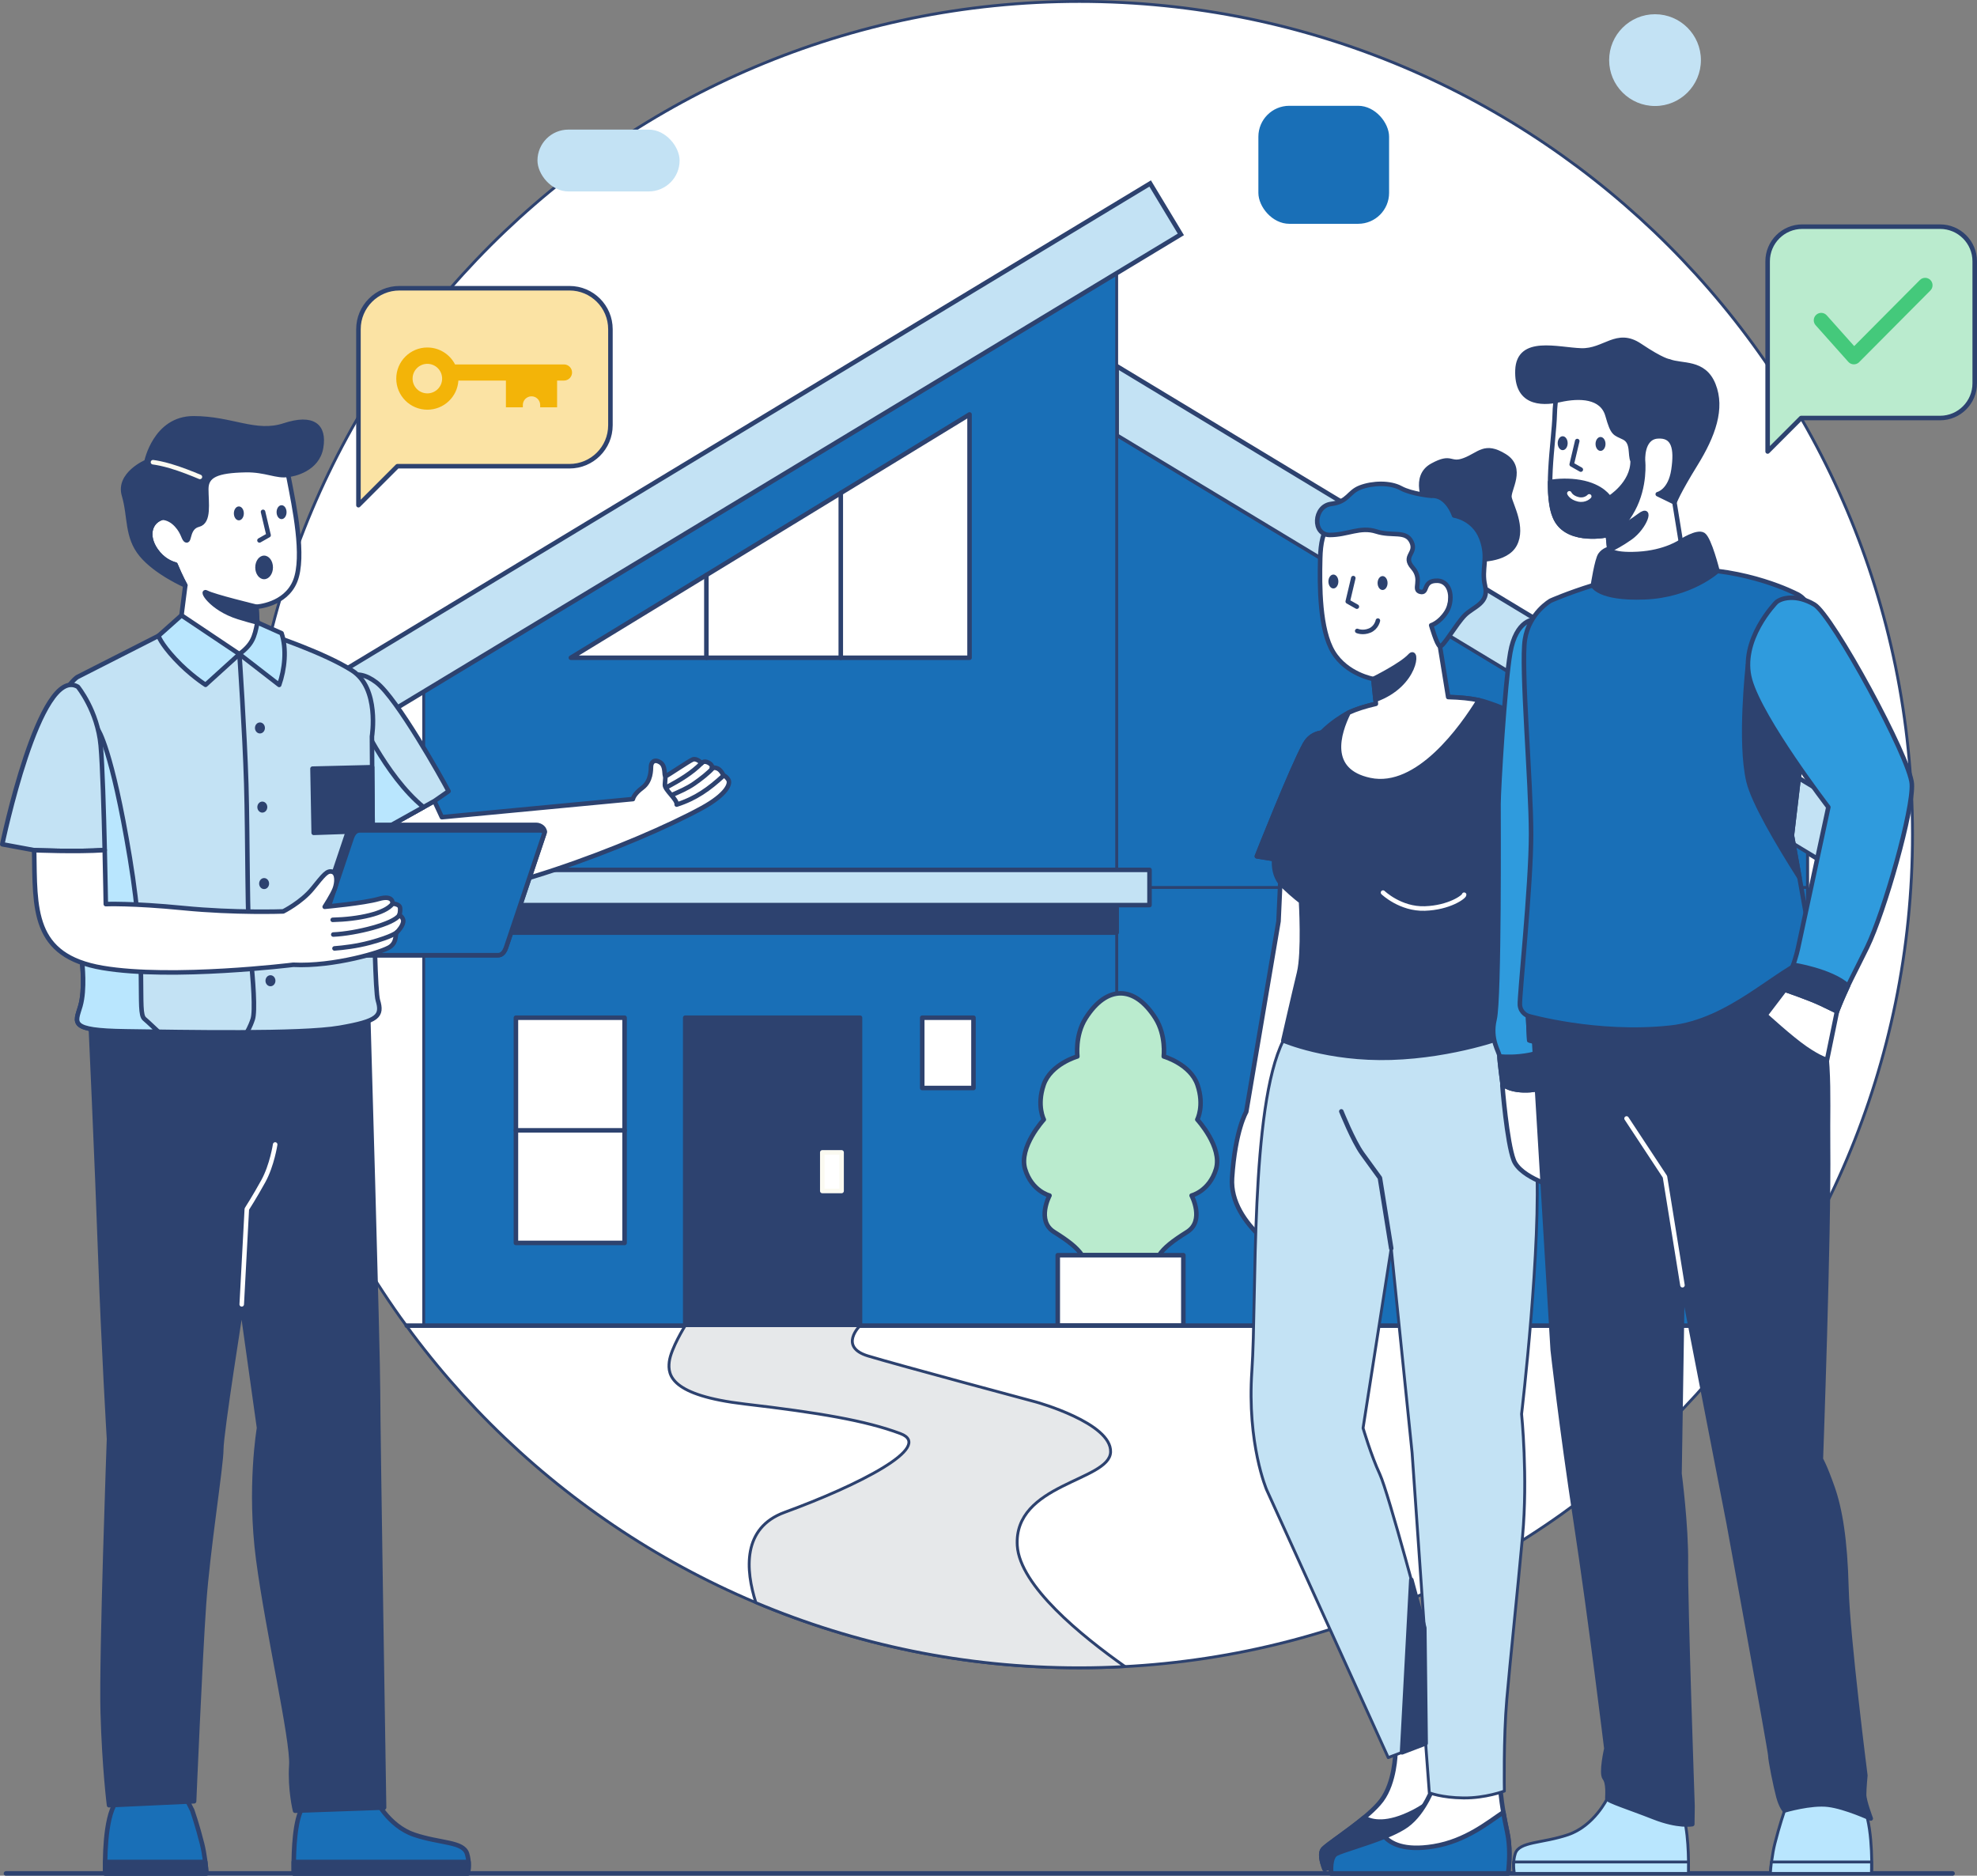 <?xml version="1.0" encoding="UTF-8"?>
<svg id="b" data-name="Layer 2" xmlns="http://www.w3.org/2000/svg" width="715.37" height="678.638" viewBox="0 0 715.37 678.638">
  <rect x="0" y="0" width="715.37" height="678.638" fill="#808080" stroke="none"/>
  <g id="c" data-name="b">
    <g>
      <path d="M390.579.518c166.488,0,301.453,134.965,301.453,301.453s-134.965,301.453-301.453,301.453S89.126,468.459,89.126,301.971,224.091.518,390.579.518h0Z" fill="#fff" fill-rule="evenodd" stroke="#2d426f" stroke-linecap="round" stroke-linejoin="round" stroke-width="1.037"/>
      <rect x="455.339" y="38.278" width="47.299" height="42.695" rx="11.188" ry="11.188" fill="#196fb7"/>
      <path d="M598.865,5.151c9.169,0,16.601,7.433,16.601,16.602s-7.433,16.601-16.601,16.601-16.601-7.433-16.601-16.601,7.433-16.602,16.601-16.602h0Z" fill="#c3e2f4" fill-rule="evenodd"/>
      <rect x="194.481" y="46.89" width="51.433" height="22.376" rx="11.188" ry="11.188" fill="#c3e2f4"/>
      <polygon points="684.864 302.023 404.064 132.457 404.064 157.588 673.759 320.446 684.864 302.023 684.864 302.023" fill="#c3e2f4" stroke="#2d426f" stroke-miterlimit="22.926" stroke-width="1.641"/>
      <polygon points="404.064 479.628 654.021 479.628 654.021 308.53 404.064 157.588 404.064 479.628 404.064 479.628" fill="#196fb7" fill-rule="evenodd" stroke="#2d426f" stroke-miterlimit="22.926" stroke-width="1.037"/>
      <polygon points="654.021 321.093 654.021 308.53 404.064 157.588 404.064 321.093 654.021 321.093 654.021 321.093" fill="#196fb7" fill-rule="evenodd" stroke="#2d426f" stroke-miterlimit="22.926" stroke-width="1.037"/>
      <polygon points="404.064 97.251 153.326 250.244 153.326 479.628 404.064 479.628 404.064 97.251 404.064 97.251" fill="#196fb7" fill-rule="evenodd" stroke="#2d426f" stroke-miterlimit="22.926" stroke-width="1.037"/>
      <polygon points="121.276 244.467 416.183 66.384 427.288 84.807 132.38 262.891 121.276 244.467 121.276 244.467" fill="#c3e2f4" stroke="#2d426f" stroke-miterlimit="22.926" stroke-width="1.641"/>
      <polygon points="247.942 368.209 311.196 368.209 311.196 479.628 247.942 479.628 247.942 368.209 247.942 368.209" fill="#2d426f" fill-rule="evenodd" stroke="#2d426f" stroke-linecap="round" stroke-linejoin="round" stroke-width="1.641"/>
      <polygon points="186.682 368.209 226.001 368.209 226.001 449.699 186.682 449.699 186.682 368.209 186.682 368.209" fill="#fff" fill-rule="evenodd" stroke="#2d426f" stroke-linecap="round" stroke-linejoin="round" stroke-width="1.641"/>
      <polygon points="333.706 368.209 352.25 368.209 352.25 393.647 333.706 393.647 333.706 368.209 333.706 368.209" fill="#fff" fill-rule="evenodd" stroke="#2d426f" stroke-linecap="round" stroke-linejoin="round" stroke-width="1.641"/>
      <polygon points="297.544 416.938 304.524 416.938 304.524 430.899 297.544 430.899 297.544 416.938 297.544 416.938" fill="#fff" fill-rule="evenodd" stroke="#fbfaf1" stroke-linecap="round" stroke-linejoin="round" stroke-width="1.641"/>
      <polygon points="350.828 149.944 206.561 237.971 350.828 237.971 350.828 149.944 350.828 149.944" fill="#fff" fill-rule="evenodd" stroke="#2d426f" stroke-linecap="round" stroke-linejoin="round" stroke-width="1.641"/>
      <path d="M186.682,408.954h39.32M304.233,178.376v59.595M255.601,208.057v29.914" fill="none" stroke="#2d426f" stroke-linecap="round" stroke-linejoin="round" stroke-width="1.641"/>
      <path d="M419.411,454.13c1.869-2.785,4.954-5.162,10.127-8.404,6.481-4.062,1.637-13.177,1.637-13.177,0,0,6.412-1.568,8.833-9.545s-6.769-17.947-6.769-17.947c0,0,2.636-4.986.071-12.537-2.565-7.551-12.214-10.293-12.214-10.293,0,0,.926-7.622-2.992-13.819-7.603-12.025-17.665-12.025-25.268,0-3.918,6.196-2.992,13.819-2.992,13.819,0,0-9.649,2.742-12.214,10.293-2.565,7.551.071,12.537.071,12.537,0,0-9.19,9.97-6.769,17.947,2.421,7.978,8.833,9.545,8.833,9.545,0,0-4.844,9.115,1.637,13.177,5.173,3.242,8.258,5.619,10.127,8.404h27.883Z" fill="#baebce" fill-rule="evenodd" stroke="#2d426f" stroke-linecap="round" stroke-linejoin="round" stroke-width="1.641"/>
      <polygon points="153.326 337.416 404.064 337.416 404.064 327.464 153.326 327.464 153.326 337.416 153.326 337.416" fill="#2d426f" fill-rule="evenodd" stroke="#2d426f" stroke-linecap="round" stroke-linejoin="round" stroke-width="1.641"/>
      <polygon points="141.446 314.722 415.944 314.722 415.944 327.464 141.446 327.464 141.446 314.722 141.446 314.722" fill="#c3e2f4" fill-rule="evenodd" stroke="#2d426f" stroke-linecap="round" stroke-linejoin="round" stroke-width="1.641"/>
      <polygon points="382.745 454.13 428.192 454.13 428.192 479.628 382.745 479.628 382.745 454.13 382.745 454.13" fill="#fff" fill-rule="evenodd" stroke="#2d426f" stroke-linecap="round" stroke-linejoin="round" stroke-width="1.641"/>
      <path d="M714.549,94.55v44.148c0,6.928-5.617,12.545-12.545,12.545h-50.285l-12.106,12.109v-68.802c0-6.928,5.617-12.545,12.545-12.545h49.847c6.928,0,12.545,5.617,12.545,12.545Z" fill="#baebce" fill-rule="evenodd" stroke="#2d426f" stroke-linecap="round" stroke-linejoin="round" stroke-width="1.641"/>
      <path d="M656.983,117.672c-.987-1.109-.888-2.811.222-3.797,1.109-.986,2.811-.887,3.797.222l9.925,11.12,23.771-23.905c1.045-1.051,2.746-1.055,3.797-.011,1.051,1.045,1.055,2.746.011,3.797l-25.677,25.82c-.071.08-.144.155-.224.226-1.109.986-2.811.887-3.797-.222l-11.824-13.25h0Z" fill="#44c97b"/>
      <path d="M2.167,677.818h704.355M147.186,479.628h486.961" fill="none" stroke="#2d426f" stroke-linecap="round" stroke-linejoin="round" stroke-width="1.641"/>
      <path d="M523.769,625.282l4.921,4.217s1.805,4.611,6.642,12.972c2.651,4.577,4.116,10.097,4.9,14.155l-60.959,19.595c-1.079-2.774-1.828-5.955-.375-7.379,2.847-2.787,16.198-11.006,21.027-17.515,4.829-6.509,4.997-17.041,4.997-17.041l18.846-9.005h0Z" fill="#fff" fill-rule="evenodd" stroke="#2d426f" stroke-linecap="round" stroke-linejoin="round" stroke-width="1.641"/>
      <path d="M531.818,636.088c.928,1.79,2.091,3.922,3.515,6.384,2.651,4.577,4.116,10.097,4.9,14.155l-60.959,19.595c-1.079-2.774-1.828-5.955-.375-7.379,1.966-1.928,8.958-6.451,14.68-11.21,2.836,1.658,8.333,2.852,17.986-2.096,10.554-5.408,16.229-14.45,20.252-19.449h0Z" fill="#2d426f" fill-rule="evenodd" stroke="#2d426f" stroke-linecap="round" stroke-linejoin="round" stroke-width="1.641"/>
      <path d="M539.631,642.939l3.394,5.52s.306,4.943,2.354,14.383c1.122,5.169.827,10.872.332,14.975h-64.03c-.179-2.97.082-6.229,1.902-7.14,3.562-1.781,18.79-5.52,25.378-10.239,6.588-4.719,9.972-14.693,9.972-14.693l20.698-2.806h0Z" fill="#fff" fill-rule="evenodd" stroke="#2d426f" stroke-linecap="round" stroke-linejoin="round" stroke-width="1.641"/>
      <path d="M543.986,655.69c.336,1.988.79,4.374,1.393,7.153,1.122,5.169.827,10.872.332,14.975h-64.03c-.179-2.97.082-6.229,1.902-7.14,2.462-1.232,10.502-3.399,17.405-6.179,2.195,2.447,7.062,5.264,17.767,3.509,11.702-1.919,19.871-8.79,25.232-12.317h0Z" fill="#196fb7" fill-rule="evenodd" stroke="#2d426f" stroke-linecap="round" stroke-linejoin="round" stroke-width="1.641"/>
      <path d="M488.121,267.086s7.125,3.562,4.56,19.091c-2.565,15.529-6.696,47.013-6.696,47.013l-12.249,64.532s-4.273,23.935-5.128,33.623c-.855,9.688-1.139,24.503-1.139,24.503,0,0-22.794-12.255-21.654-29.634,1.139-17.379,5.128-23.933,5.128-23.933l11.686-68.956.997-22.087-8.833-1.426s12.821-32.481,17.381-40.601c4.56-8.12,15.947-2.126,15.947-2.126h0Z" fill="#fff" fill-rule="evenodd" stroke="#2d426f" stroke-linecap="round" stroke-linejoin="round" stroke-width="1.641"/>
      <path d="M488.121,267.086s7.125,3.562,4.56,19.091c-1.15,6.963-2.615,17.133-3.881,26.236l-25.173-1.174-8.833-1.426s12.821-32.481,17.381-40.601c4.56-8.12,15.947-2.126,15.947-2.126h0Z" fill="#2d426f" fill-rule="evenodd" stroke="#2d426f" stroke-linecap="round" stroke-linejoin="round" stroke-width="1.641"/>
      <path d="M532.584,361.659l12.458,13.185s8.912,14.418,10.872,44.691c1.96,30.274-5.333,92.068-5.333,92.068,0,0,2.313,22.794.355,44.163-1.958,21.37-4.45,44.695-5.695,58.943-1.245,14.247-.89,33.302-.89,33.302,0,0-6.767,2.582-14.781,2.494-8.014-.088-12.376-1.869-12.376-1.869l-1.333-17.891-13.534,5.165-43.987-96.877s-7.161-16.556-5.348-43.097c1.814-26.541-.745-95.441,11.379-119.488,12.124-24.047,68.212-14.788,68.212-14.788h0ZM503.407,451.647l7.553,73.939,4.417,63.392s-12.97-48.938-16.104-55.634c-3.134-6.696-6.054-16.668-6.054-16.668l10.187-65.029h0Z" fill="#c3e2f4" fill-rule="evenodd" stroke="#2d426f" stroke-linecap="round" stroke-linejoin="round" stroke-width="1.037"/>
      <path d="M515.862,630.745l-8.536,3.256,3.358-62.412c2.656,9.698,4.693,17.389,4.693,17.389l.485,41.766h0Z" fill="#2d426f" fill-rule="evenodd" stroke="#2d426f" stroke-linecap="round" stroke-linejoin="round" stroke-width="1.641"/>
      <path d="M485.354,402.103s4.275,10.683,7.551,15.243c3.276,4.56,6.412,8.833,6.412,8.833l4.09,25.469" fill="none" stroke="#2d426f" stroke-linecap="round" stroke-linejoin="round" stroke-width="1.641"/>
      <path d="M487.79,257.93s-12.998,6.767-14.424,15.671c-1.426,8.904-5.878,19.765-9.795,28.314-3.918,8.549-3.117,14.96.801,18.701s6.409,5.522,6.409,5.522c0,0,1.075,18.514-.706,25.815-1.781,7.301-5.703,24.493-5.703,24.493,0,0,16.024,6.946,38.998,6.233,22.974-.713,41.672-7.836,41.672-7.836,0,0-1.773-40.243-.349-51.286,1.424-11.042,9.082-36.328,10.151-49.507,1.068-13.179-7.48-16.92-17.452-20.125-9.972-3.205-36.513-2.136-49.602,4.004h0Z" fill="#2d426f" fill-rule="evenodd" stroke="#2d426f" stroke-linecap="round" stroke-linejoin="round" stroke-width="1.641"/>
      <path d="M588.54,647.766l-6.922,2.873s-4.745,9.95-14.183,13.155c-9.438,3.205-17.717,2.404-19.143,6.855-.829,2.589-.633,5.328-.325,7.168h62.992c.099-4.753.058-16.106-2.296-22.128-3.028-7.745-20.123-7.924-20.123-7.924h0Z" fill="#b9e6fe" fill-rule="evenodd" stroke="#2d426f" stroke-linecap="round" stroke-linejoin="round" stroke-width="1.037"/>
      <path d="M648.818,648.925l-3.063,6.087s-1.925,5.578-3.528,11.99c-.986,3.944-1.398,8.159-1.57,10.816h36.593c.106-3.851.278-19.77-3.857-25.776-4.719-6.855-24.575-3.117-24.575-3.117h0Z" fill="#b9e6fe" fill-rule="evenodd" stroke="#2d426f" stroke-linecap="round" stroke-linejoin="round" stroke-width="1.037"/>
      <path d="M544.9,385.232l-1.273,7.534s1.631,20.605,4.122,27.015c2.492,6.409,15.848,9.972,15.848,9.972l-1.068-42.384-17.629-2.136h0Z" fill="#fff" fill-rule="evenodd" stroke="#2d426f" stroke-linecap="round" stroke-linejoin="round" stroke-width="1.641"/>
      <path d="M557.172,224.519s14.958,7.299,14.603,24.217c-.355,16.918-2.845,50.218-2.845,50.218,0,0,1.609,19.235.896,34.193-.713,14.958-5.421,39.481-5.568,40.409s.719,14.073.719,14.073c0,0-3.873,6.248-11.174,6.782s-10.095-2.128-10.095-2.128c0,0-1.124-8.471-1.124-10.073s-3.558-5.964-1.779-13.444c1.779-7.48,1.422-72.658,1.422-77.823s2.225-43.183,4.273-54.848,8.434-12.748,10.672-11.577h0Z" fill="#2f9bdd" fill-rule="evenodd" stroke="#2d426f" stroke-linecap="round" stroke-linejoin="round" stroke-width="1.641"/>
      <path d="M564.357,377.173c.207,4.185.62,10.457.62,10.457,0,0-3.873,6.248-11.174,6.782s-10.095-2.128-10.095-2.128c0,0-1.124-8.471-1.124-10.073,0,0,12.348,1.581,21.773-5.038h0Z" fill="#2d426f" fill-rule="evenodd" stroke="#2d426f" stroke-linecap="round" stroke-linejoin="round" stroke-width="1.641"/>
      <path d="M562.91,367.308l-7.775,9.573,6.713,111.523s3.03,27.424,8.372,62.328c5.341,34.904,11.043,81.919,11.043,81.919,0,0-2.05,8.904-.625,10.685,1.426,1.781.98,6.41.98,7.301s8.014,3.386,16.83,6.857c8.815,3.472,13.89,2.492,13.89,2.492l.088-6.5s-2.578-74.175-2.399-87.797c.179-13.623-2.309-32.496-2.309-32.496l1.075-68.206,16.739,86.193s15.059,82.279,15.059,83.972,1.958,11.398,2.938,14.96c.98,3.563,2.227,4.898,2.227,4.898,0,0,9.528-2.85,15.85-2.048,6.321.801,15.316,4.986,15.316,4.986,0,0-2.406-6.321-2.406-8.637s.446-6.946.446-6.946c0,0-6.39-50.037-6.836-67.756-.446-17.719-2.313-28.669-5.074-36.507-2.761-7.838-4.185-10.153-4.185-10.153,0,0,2.962-81.851,2.602-113.167-.237-20.577,1.525-36.862-6.162-57.187l-92.395,9.711h0Z" fill="#2d426f" fill-rule="evenodd" stroke="#2d426f" stroke-linecap="round" stroke-linejoin="round" stroke-width="1.641"/>
      <path d="M605.847,139.662s-4.542-12.197-22.35-10.239c-17.807,1.958-20.657,10.061-20.924,20.39-.267,10.329-4.105,30.54.793,38.643,4.898,8.103,18.432,5.124,18.432,5.124l1.564,15.318,26.001-5.787-3.472-21.37s9.8-27.157-.043-42.079h0Z" fill="#fff" fill-rule="evenodd" stroke="#2d426f" stroke-linecap="round" stroke-linejoin="round" stroke-width="1.641"/>
      <path d="M581.798,193.58l.551,5.408c1.645-.756,4.406-2.18,7.642-4.484,5.253-3.741,8.014-11.575,3.295-8.012-4.719,3.562-11.488,7.088-11.488,7.088h0Z" fill="#2d426f" fill-rule="evenodd" stroke="#2d426f" stroke-linecap="round" stroke-linejoin="round" stroke-width="1.641"/>
      <path d="M603.946,130.717s-2.223-.088-10.594-5.699c-8.372-5.611-12.735,2.048-21.193,1.781-8.458-.267-22.619-4.631-23.063,7.122-.444,11.753,8.103,12.38,15.316,10.776,7.213-1.605,15.318-1.338,17.276,5.608,1.958,6.946,2.582,6.321,5.966,8.014,3.384,1.692,2.053,6.235,3.121,8.46.032,8.281-8.445,13.439-8.445,13.439,0,0-2.449-4.363-10.597-5.787-4.049-.707-7.943-.47-10.836-.051-.045,5.686.517,10.844,2.47,14.075,4.898,8.103,18.432,5.124,18.432,5.124,0,0,4.447-.627,9.076-9.173,4.628-8.546,3.638-17.626,3.638-17.626,0,0-.625-8.458,5.253-8.904,5.878-.446,6.948,4.273,5.789,12.109-1.159,7.836-5.699,8.815-5.699,8.815l6.035,2.94s1.355-3.648,7.678-13.89c6.324-10.241,9.884-20.037,6.412-28.673-3.472-8.637-11.486-6.588-16.035-8.46h0Z" fill="#2d426f" fill-rule="evenodd" stroke="#2d426f" stroke-linecap="round" stroke-linejoin="round" stroke-width="1.641"/>
      <path d="M579.145,158.102c.995,0,1.803,1.126,1.803,2.516s-.808,2.515-1.803,2.515-1.803-1.126-1.803-2.515.808-2.516,1.803-2.516h0Z" fill="#2d426f" fill-rule="evenodd"/>
      <path d="M567.87,178.49s.646,1.559,3.194,2.162c2.546.603,3.997-1.064,3.997-1.064" fill="none" stroke="#fff" stroke-linecap="round" stroke-linejoin="round" stroke-width="1.641"/>
      <path d="M561.113,217.319s24.572-10.952,47.814-11.398c23.242-.446,41.064,8.904,41.064,8.904,0,0,9.259,3.207,6.588,21.549-2.671,18.342-8.187,65.889-8.187,65.889,0,0,7.485,41.314,8.197,46.657.713,5.344-1.286,8.678-1.286,8.678,0,0-45.766,21.904-56.808,25.288-11.042,3.384-45.143-6.502-45.143-6.502l-.446-8.815s-2.671-.98-2.938-3.918c-.267-2.938,4.049-43.132,4.049-61.831s-3.741-60.724-2.227-70.431c1.514-9.707,9.322-14.069,9.322-14.069h0Z" fill="#196fb7" fill-rule="evenodd" stroke="#2d426f" stroke-linecap="round" stroke-linejoin="round" stroke-width="1.641"/>
      <path d="M654.704,250.265c-2.78,21.564-6.311,51.997-6.311,51.997,0,0,1.234,6.81,2.748,15.262-7.859-12.363-16.649-27.295-18.443-34.833-3.384-14.21-.202-42.13-.202-42.13l22.207,9.705h0Z" fill="#2d426f" fill-rule="evenodd" stroke="#2d426f" stroke-linecap="round" stroke-linejoin="round" stroke-width="1.641"/>
      <path d="M656.143,346.046c.216,1.307.371,2.3.448,2.873.713,5.344-1.286,8.678-1.286,8.678,0,0-45.766,21.904-56.808,25.288-11.042,3.384-45.143-6.502-45.143-6.502l-.446-8.815s24.769,7.142,51.48,4.26c21.895-2.363,38.163-20.711,51.755-25.781h0Z" fill="#2d426f" fill-rule="evenodd" stroke="#2d426f" stroke-linecap="round" stroke-linejoin="round" stroke-width="1.641"/>
      <path d="M576.399,211.758s1.4-9.242,2.647-11.023,3.259-2.195,3.259-2.195c0,0,.304,2.417,10.321,1.882,10.017-.534,15.572-4.484,15.572-4.484,0,0,5.895-3.886,8.122-2.46,2.227,1.426,5.139,13.112,5.139,13.112,0,0-9.681,8.88-26.42,9.505-16.739.624-18.639-4.338-18.639-4.338h0Z" fill="#2d426f" fill-rule="evenodd" stroke="#2d426f" stroke-linecap="round" stroke-linejoin="round" stroke-width="1.641"/>
      <polyline points="588.563 404.666 602.457 425.749 608.792 464.989" fill="none" stroke="#fff" stroke-linecap="round" stroke-linejoin="round" stroke-width="1.641"/>
      <path d="M651.667,354.265l-5.839,3.827-6.985,9.173s8.996,8.279,14.426,12.018c5.43,3.739,7.835,4.185,7.835,4.185l3.601-17.538-13.039-11.665h0Z" fill="#fff" fill-rule="evenodd" stroke="#2d426f" stroke-linecap="round" stroke-linejoin="round" stroke-width="1.641"/>
      <path d="M642.705,217.941s-13.534,13.711-9.438,28.137c4.096,14.426,28.316,45.947,28.316,45.947,0,0-10.142,47.103-11.034,51.288-.892,4.185-4.721,14.779-4.721,14.779,0,0,8.458,2.852,13,4.988,4.542,2.136,5.878,2.85,5.878,2.85,3.724-9.509,6.414-13.974,10.875-23.146,6.41-13.179,16.746-49.862,16.211-59.124s-28.697-60.991-35.249-64.913c-6.552-3.922-12.108-2.406-13.838-.805h0Z" fill="#2f9bdd" fill-rule="evenodd" stroke="#2d426f" stroke-linecap="round" stroke-linejoin="round" stroke-width="1.641"/>
      <path d="M648.91,349.064c-1.396,4.361-3.082,9.029-3.082,9.029,0,0,8.458,2.852,13,4.988,4.542,2.136,5.878,2.85,5.878,2.85,1.426-3.642,2.701-6.545,3.982-9.257-6.145-5.516-19.778-7.609-19.778-7.609h0Z" fill="#2d426f" fill-rule="evenodd" stroke="#2d426f" stroke-linecap="round" stroke-linejoin="round" stroke-width="1.641"/>
      <path d="M535.121,253.33c-2.972-.642-6.821-1.025-11.101-1.133l-2.985-18.37s9.8-27.157-.043-42.078c0,0-4.542-12.197-22.35-10.239-17.808,1.958-20.657,10.06-20.924,20.39-.267,10.329-.222,25.912,4.676,34.014,4.898,8.103,14.549,9.752,14.549,9.752l.917,8.986c-3.7.844-7.09,1.906-9.886,3.194-3.672,7.398-8.019,21.06,7.747,24.394,17.329,3.664,33.429-19.199,39.399-28.91h0Z" fill="#fff" fill-rule="evenodd" stroke="#2d426f" stroke-linecap="round" stroke-linejoin="round" stroke-width="1.641"/>
      <polyline points="570.719 159.571 568.716 168.029 572.009 169.899" fill="none" stroke="#2d426f" stroke-linecap="round" stroke-linejoin="round" stroke-width="1.641"/>
      <path d="M496.944,245.667l.764,7.487c15.018-5.406,15.535-19.18,12.499-15.882-3.117,3.384-13.263,8.395-13.263,8.395h0Z" fill="#2d426f" fill-rule="evenodd" stroke="#2d426f" stroke-linecap="round" stroke-linejoin="round" stroke-width="1.641"/>
      <path d="M500.28,208.43c.995,0,1.803,1.126,1.803,2.516s-.808,2.516-1.803,2.516-1.803-1.126-1.803-2.516.808-2.516,1.803-2.516h0Z" fill="#2d426f" fill-rule="evenodd"/>
      <path d="M482.481,207.874c.995,0,1.803,1.126,1.803,2.516s-.808,2.516-1.803,2.516-1.803-1.126-1.803-2.516.808-2.516,1.803-2.516h0Z" fill="#2d426f" fill-rule="evenodd"/>
      <path d="M489.683,209.16l-2.003,8.458,3.293,1.869M491.107,228.275s2.005.892,4.497-.134c2.492-1.025,2.983-3.608,2.983-3.608" fill="none" stroke="#2d426f" stroke-linecap="round" stroke-linejoin="round" stroke-width="1.641"/>
      <path d="M515.92,182.242s-4.988-9.793,2.313-13.801c7.301-4.008,6.233.088,11.665-1.96,5.432-2.048,7.301-5.966,14.514-1.514,7.213,4.452,1.247,12.288,1.781,15.049s5.163,10.773,1.958,16.918c-3.205,6.145-13.978,5.52-13.978,5.52,0,0-11.043-18.074-18.253-20.211h0Z" fill="#2d426f" fill-rule="evenodd" stroke="#2d426f" stroke-linecap="round" stroke-linejoin="round" stroke-width="1.641"/>
      <path d="M565.449,157.833c.995,0,1.803,1.126,1.803,2.516s-.808,2.516-1.803,2.516-1.803-1.126-1.803-2.516.808-2.516,1.803-2.516h0Z" fill="#2d426f" fill-rule="evenodd"/>
      <path d="M517.958,179.393s-7.125-.625-11.043-2.761-10.237-1.96-14.691-.267-4.275,5.165-10.597,5.966c-6.321.801-6.858,11.219-.446,11.219s11.042-3.119,16.83-1.247c5.787,1.872,10.685-.532,12.733,3.741s-3.382,4.986.446,9.35c3.827,4.363-.179,8.016,2.759,8.727,2.938.711.704-4.09,6.063-4.006,5.359.084,5.875,7.392,3.384,11.309-2.492,3.918-5.52,4.807-5.52,4.807,0,0,2.044,7.179,3.16,7.596,1.116.418,5.923-8.13,9.039-11.247,3.117-3.116,8.815-4.275,7.301-10.596-1.514-6.322,1.426-9.884-1.335-17.185-2.761-7.301-9.884-8.281-9.884-8.281,0,0-2.494-7.568-8.199-7.125h0Z" fill="#196fb7" fill-rule="evenodd" stroke="#2d426f" stroke-linecap="round" stroke-linejoin="round" stroke-width="1.641"/>
      <path d="M500.445,322.945s6.268,6.043,15.1,5.757c8.833-.286,14.247-4.219,14.247-4.988" fill="none" stroke="#fff" stroke-linecap="round" stroke-linejoin="round" stroke-width="1.641"/>
      <path d="M547.736,673.668c-.106,1.559.041,3.024.231,4.15h62.992c.024-1.085.039-2.518.019-4.15h-63.242Z" fill="#b9e6fe" fill-rule="evenodd" stroke="#2d426f" stroke-linecap="round" stroke-linejoin="round" stroke-width="1.037"/>
      <path d="M640.971,673.668c-.189,1.574-.308,3.006-.381,4.15h36.593c.024-.861.047-2.328.03-4.15h-36.242Z" fill="#b9e6fe" fill-rule="evenodd" stroke="#2d426f" stroke-linecap="round" stroke-linejoin="round" stroke-width="1.037"/>
      <path d="M407.083,602.969c-5.464.295-10.965.454-16.505.454-41.521,0-81.077-8.398-117.071-23.582-3.747-11.79-5.001-27.045,10.401-32.677,26.498-9.688,54.424-23.793,41.887-28.494-12.537-4.702-29.494-7.551-56.279-10.687-26.784-3.136-27.922-10.405-27.353-15.249.569-4.844,5.779-13.106,5.779-13.106h63.254s-7.915,7.693,2.912,10.969c10.827,3.276,60.831,16.668,60.831,16.668,0,0,27.355,7.554,26.927,18.094s-35.191,11.393-33.765,33.905c.913,14.433,23.145,32.557,38.981,43.705h0Z" fill="#e6e8ea" fill-rule="evenodd" stroke="#2d426f" stroke-linecap="round" stroke-linejoin="round" stroke-width="1.037"/>
      <path d="M220.88,119.104v34.757c0,8.184-6.635,14.819-14.819,14.819h-62.257l-14.101,14.103v-63.678c0-8.184,6.635-14.819,14.819-14.819h61.539c8.184,0,14.819,6.635,14.819,14.819Z" fill="#fbe3a4" fill-rule="evenodd" stroke="#2d426f" stroke-linecap="round" stroke-linejoin="round" stroke-width="1.641"/>
      <path d="M154.638,125.727c4.368,0,8.152,2.488,10.017,6.121h39.419c1.607,0,2.921,1.314,2.921,2.92h0c0,1.607-1.314,2.92-2.921,2.92h-2.492v9.688h-6.125v-.853c0-1.725-1.409-3.134-3.134-3.134h0c-1.725,0-3.134,1.408-3.134,3.134v.853h-6.128v-9.688h-17.194c-.366,5.886-5.253,10.545-11.23,10.545-6.216,0-11.254-5.038-11.254-11.254s5.038-11.254,11.254-11.254h0ZM154.638,131.637c2.951,0,5.343,2.393,5.343,5.344s-2.393,5.344-5.343,5.344-5.344-2.393-5.344-5.344,2.393-5.344,5.344-5.344h0Z" fill="#f3b408" fill-rule="evenodd"/>
      <path d="M128.734,647.766l6.922,2.873s4.745,9.95,14.183,13.155c9.438,3.205,17.717,2.404,19.143,6.855.829,2.589.633,5.328.325,7.168h-62.992c-.099-4.753-.058-16.106,2.296-22.128,3.029-7.745,20.123-7.924,20.123-7.924h0Z" fill="#196fb7" fill-rule="evenodd" stroke="#2d426f" stroke-linecap="round" stroke-linejoin="round" stroke-width="1.641"/>
      <path d="M169.538,673.668c.106,1.559-.041,3.024-.23,4.15h-62.992c-.024-1.085-.039-2.518-.019-4.15h63.242Z" fill="#2d426f" fill-rule="evenodd" stroke="#2d426f" stroke-linecap="round" stroke-linejoin="round" stroke-width="1.641"/>
      <path d="M66.503,648.925l3.062,6.087s1.925,5.578,3.528,11.99c.987,3.944,1.398,8.159,1.57,10.816h-36.593c-.106-3.851-.278-19.77,3.858-25.776,4.719-6.855,24.575-3.117,24.575-3.117h0Z" fill="#196fb7" fill-rule="evenodd" stroke="#2d426f" stroke-linecap="round" stroke-linejoin="round" stroke-width="1.641"/>
      <path d="M74.282,673.668c.19,1.574.308,3.006.381,4.15h-36.593c-.024-.861-.047-2.328-.03-4.15h36.242Z" fill="#2d426f" fill-rule="evenodd" stroke="#2d426f" stroke-linecap="round" stroke-linejoin="round" stroke-width="1.641"/>
      <path d="M130.225,304.859c4.973,9.281,11.249,17.166,19.335,18.979,20.81,4.665,80.974-18.637,104.429-31.484,8.977-4.917,10.472-8.832,9.546-10.258-.926-1.426-1.71-1.497-1.71-1.497,0,0-.784-1.779-1.923-2.421-1.14-.642-2.35-.429-2.35-.429,0,0,.495-.928-1.212-1.818-1.708-.889-2.458.179-2.458.179,0,0-1.781-1.923-3.241-1.318s-8.975,5.77-9.759,6.02.25-3.597-1.994-4.986c-2.244-1.389-3.241.071-3.313,1.39-.071,1.318.071,5.412-3.134,7.798-3.205,2.387-3.42,4.097-3.42,4.097l-69.132,6.554-2.707-5.841-26.955,15.036h0Z" fill="#fff" fill-rule="evenodd" stroke="#2d426f" stroke-linecap="round" stroke-linejoin="round" stroke-width="1.641"/>
      <path d="M118.359,276.541c2.91,7.42,6.677,18.63,11.865,28.318l26.955-15.036,5.13-3.562c-2.492-4.773-18.667-33.616-26.074-39.315-15.391-11.841-23.216,15.975-17.877,29.595h0Z" fill="#c3e2f4" fill-rule="evenodd" stroke="#2d426f" stroke-linecap="round" stroke-linejoin="round" stroke-width="1.641"/>
      <path d="M118.359,276.541c2.91,7.42,6.677,18.63,11.865,28.318l23.024-12.843c-14.071-11.478-23.877-34.118-23.877-34.118-6.601,2.892-10.075,9.169-11.779,16.248.215.836.469,1.639.767,2.395h0Z" fill="#b9e6fe" fill-rule="evenodd" stroke="#2d426f" stroke-linecap="round" stroke-linejoin="round" stroke-width="1.641"/>
      <path d="M32.608,365.781s2.563,55.988,3.705,88.756c1.141,32.768,3.138,66.104,3.138,66.104,0,0-2.843,78.639-2.274,98.869.569,20.231,2.283,33.625,2.283,33.625l30.771-1.426s2.143-50.999,3.566-71.23c1.424-20.231,6.267-50.144,6.267-56.13s7.405-52.432,7.405-52.432l6.274,44.73s-3.707,21.654-.286,47.584c3.42,25.929,12.537,65.535,11.967,74.368-.571,8.833,1.352,16.526,1.352,16.526l32.197-1.139s-2.199-136.195-2.199-150.726-3.694-140.754-3.694-140.754l-100.472,3.276h0Z" fill="#2d426f" fill-rule="evenodd" stroke="#2d426f" stroke-linecap="round" stroke-linejoin="round" stroke-width="1.641"/>
      <path d="M68.256,229.464l-10.9.573-29.418,14.956s-11.538,7.689-7.836,32.763c3.702,25.074,9.614,70.593,9.614,70.593,0,0,1.142,9.544-.64,15.671-1.781,6.128-4.484,8.837,16.459,9.121,20.944.284,63.397,1.137,77.36-1.284,13.963-2.421,15.531-4.273,13.821-9.972-1.71-5.699-2.13-95.453-2.13-95.453,0,0,2.851-17.381-7.12-23.793-9.972-6.412-29.348-12.824-29.348-12.824l-29.862-.351h0Z" fill="#c3e2f4" fill-rule="evenodd" stroke="#2d426f" stroke-linecap="round" stroke-linejoin="round" stroke-width="1.641"/>
      <path d="M19.442,271.191c.101,2.044.315,4.228.659,6.565,3.702,25.074,9.614,70.593,9.614,70.593,0,0,1.142,9.544-.64,15.671-1.781,6.128-4.484,8.837,16.459,9.121l11.798.168c-1.34-1.193-3.364-3.222-5.081-4.682-2.85-2.421,1.282-18.665-5.27-58.269-6.552-39.604-11.501-46.35-11.501-46.35l-16.039,7.183h0Z" fill="#b9e6fe" fill-rule="evenodd" stroke="#2d426f" stroke-linecap="round" stroke-linejoin="round" stroke-width="1.641"/>
      <path d="M134.868,300.597c-.099-8.789-.17-16.905-.213-23.022l-21.577.526.429,23.222,21.361-.726h0Z" fill="#2d426f" fill-rule="evenodd" stroke="#2d426f" stroke-linecap="round" stroke-linejoin="round" stroke-width="1.641"/>
      <path d="M28.17,248.475s7.123,8.689,8.262,21.226c.637,7.01,1.141,24.131,1.46,37.866-10.437.696-25.531.03-25.531.03l-11.54-2.136s13.532-65.107,27.349-56.985h0Z" fill="#c3e2f4" fill-rule="evenodd" stroke="#2d426f" stroke-linecap="round" stroke-linejoin="round" stroke-width="1.641"/>
      <path d="M86.632,236.66s1.906,27.991,2.477,46.938c.571,18.947.286,51.43,1.426,61.26,1.139,9.83,1.854,21.019.928,23.868-.926,2.85-2.136,4.775-2.136,4.775" fill="none" stroke="#2d426f" stroke-linecap="round" stroke-linejoin="round" stroke-width="1.641"/>
      <path d="M60.188,170.287s2.477-12.778,20.362-13.769c17.891-.993,22.031,6.532,23.991,16.677,1.96,10.146,5.783,28.193,2.283,36.989-3.502,8.798-14.062,9.341-14.062,9.341l.973,15.369-7.103,1.766-22.345-3.209,2.765-21.65s-1.671-2.976-3.567-7.547c-1.686-.446-4.682-1.702-7.094-5.174-3.562-5.13-2.21-10.185,1.992-11.682l.207-.067c-.853-5.85-.694-11.889,1.598-17.045h0Z" fill="#fff" fill-rule="evenodd" stroke="#2d426f" stroke-linecap="round" stroke-linejoin="round" stroke-width="1.641"/>
      <path d="M104.248,171.779c-4.012.754-8.204-1.839-15.374-1.693-10.401.213-14.245,1.923-14.245,6.838s1.211,11.898-2.778,12.894c-3.989.997-3.205,5.912-4.346,5.699-1.142-.213-.926-2.636-3.631-5.557-2.705-2.92-5.283-2.63-5.283-2.63l-.207.067c-4.202,1.497-5.555,6.552-1.992,11.682,2.412,3.472,5.408,4.728,7.094,5.174,1.895,4.57,3.567,7.547,3.567,7.547,0,0-10.498-4.538-15.912-11.092-5.415-6.554-3.991-13.819-6.27-21.512-2.279-7.693,8.118-12.106,8.118-12.106,0,0,3.134-15.744,17.023-15.744s22.438,5.985,32.839,2.565c10.401-3.42,14.676.142,13.321,8.049-1.355,7.906-10.017,9.688-11.924,9.819h0Z" fill="#2d426f" fill-rule="evenodd" stroke="#2d426f" stroke-linecap="round" stroke-linejoin="round" stroke-width="1.641"/>
      <path d="M92.762,219.524l.36,5.675c-1.844-.459-4.103-1.081-6.828-1.932-10.045-3.134-13.961-10.187-11.469-8.833,2.492,1.355,17.937,5.089,17.937,5.089h0Z" fill="#2d426f" fill-rule="evenodd" stroke="#2d426f" stroke-linecap="round" stroke-linejoin="round" stroke-width="1.641"/>
      <path d="M65.669,222.626l20.963,14.034-12.253,11.114s-5.695-3.633-11.038-9.403c-5.344-5.77-5.985-8.333-5.985-8.333l8.314-7.411h0Z" fill="#b9e6fe" fill-rule="evenodd" stroke="#2d426f" stroke-linecap="round" stroke-linejoin="round" stroke-width="1.641"/>
      <path d="M93.121,225.199c-1.04,5.613-1.898,7.906-6.489,11.46l14.394,11.148c2.016-5.677,2.761-12.985.859-18.699l-8.763-3.909h0Z" fill="#b9e6fe" fill-rule="evenodd" stroke="#2d426f" stroke-linecap="round" stroke-linejoin="round" stroke-width="1.641"/>
      <path d="M101.885,182.787c.995,0,1.803,1.127,1.803,2.516s-.808,2.515-1.803,2.515-1.803-1.126-1.803-2.515.808-2.516,1.803-2.516h0Z" fill="#2d426f" fill-rule="evenodd"/>
      <path d="M86.427,183.229c.995,0,1.803,1.126,1.803,2.516s-.808,2.516-1.803,2.516-1.803-1.126-1.803-2.516.808-2.516,1.803-2.516h0Z" fill="#2d426f" fill-rule="evenodd"/>
      <polyline points="95.18 185.191 97.183 193.648 93.89 195.518" fill="none" stroke="#2d426f" stroke-linecap="round" stroke-linejoin="round" stroke-width="1.641"/>
      <path d="M95.566,201.019c1.771,0,3.205,1.913,3.205,4.273s-1.434,4.273-3.205,4.273-3.205-1.913-3.205-4.273,1.434-4.273,3.205-4.273h0Z" fill="#2d426f" fill-rule="evenodd"/>
      <path d="M72.341,172.55c-2.804-1.178-7.086-2.884-10.736-3.941-2.789-.81-4.846-1.198-6.248-1.376" fill="none" stroke="#fbfaf1" stroke-linecap="round" stroke-linejoin="round" stroke-width="1.641"/>
      <path d="M128.68,298.443h65.322c1.646,0,3.511,1.435,2.989,2.99l-13.819,41.178c-.521,1.555-1.348,2.989-2.989,2.989h-65.322c-1.641,0-3.513-1.43-2.99-2.989l13.819-41.178c.523-1.56,1.344-2.99,2.989-2.99h0Z" fill="#2d426f" fill-rule="evenodd" stroke="#2d426f" stroke-linecap="round" stroke-linejoin="round" stroke-width="1.641"/>
      <path d="M197.08,300.847c.006.192-.022.388-.088.586l-13.819,41.178c-.521,1.555-1.348,2.989-2.989,2.989h-65.322c-.532,0-1.09-.15-1.581-.407-.006-.192.022-.39.088-.588l13.819-41.178c.523-1.559,1.344-2.989,2.989-2.989h65.322c.534,0,1.09.153,1.581.409h0Z" fill="#196fb7" fill-rule="evenodd" stroke="#2d426f" stroke-linecap="round" stroke-linejoin="round" stroke-width="1.641"/>
      <path d="M37.892,307.567c.254,10.825.392,19.548.392,19.548,0,0,9.259-.424,28.066,1.428,18.807,1.852,36.117,1.21,36.117,1.21,0,0,6.539-3.239,10.599-8.225,4.06-4.986,5.27-6.698,7.194-6.128,1.923.571,1.71,3.991.855,6.198-.855,2.208-3.627,6.483-3.627,6.483,0,0,14.174-1.281,19.589-2.849,5.415-1.568,4.986,1.71,4.986,1.71,0,0,2.565.069,2.707,1.566.142,1.497-.284,2.565-.284,2.565,0,0,1.637.924,1.424,2.421-.213,1.497-1.637,3.205-2.35,3.847-.713.642.215,3.207-2.279,5.13-2.494,1.923-20.625,7.327-35.174,6.584,0,0-43.739,5.41-68.955,1.139-25.677-4.351-24.435-21.284-24.79-42.598,0,0,15.094.666,25.531-.03h0Z" fill="#fff" fill-rule="evenodd" stroke="#2d426f" stroke-linecap="round" stroke-linejoin="round" stroke-width="1.641"/>
      <path d="M99.57,414.073s-1.141,7.551-4.275,13.25c-3.134,5.699-5.983,10.116-5.983,10.116l-1.841,34.478" fill="none" stroke="#fff" stroke-linecap="round" stroke-linejoin="round" stroke-width="1.641"/>
      <path d="M241.336,284.773c4.667-2.514,8.949-5.062,12.544-8.663M243.322,287.554c2.513-1.142,5.281-2.257,7.879-4.066,2.494-1.736,5.046-3.704,6.903-5.772M244.853,291.108c6.931-2.227,11.717-5.667,16.97-10.508M244.853,291.108c.293-1.889-4.4-5.311-4.269-7.198l.215-3.086M120.384,332.801c9.201-.211,19.022-2.21,21.678-5.858M120.595,338.12c8.1-.347,22.023-3.823,23.89-7.047M121.034,343.141c3.177-.237,8.053-.799,12.875-2.104,8.156-2.205,9.649-3.696,9.649-3.696" fill="none" stroke="#2d426f" stroke-linecap="round" stroke-linejoin="round" stroke-width="1.641"/>
      <path d="M94.06,261.377c.995,0,1.803.894,1.803,1.996s-.808,1.997-1.803,1.997-1.803-.894-1.803-1.997.808-1.996,1.803-1.996h0Z" fill="#2d426f" fill-rule="evenodd"/>
      <path d="M94.92,290.013c.995,0,1.803.894,1.803,1.996s-.808,1.997-1.803,1.997-1.803-.894-1.803-1.997.808-1.996,1.803-1.996h0Z" fill="#2d426f" fill-rule="evenodd"/>
      <path d="M95.568,317.685c.995,0,1.803.894,1.803,1.996s-.808,1.996-1.803,1.996-1.803-.894-1.803-1.996.808-1.996,1.803-1.996h0Z" fill="#2d426f" fill-rule="evenodd"/>
      <path d="M97.864,352.839c.995,0,1.803.894,1.803,1.997s-.808,1.996-1.803,1.996-1.803-.894-1.803-1.996.808-1.997,1.803-1.997h0Z" fill="#2d426f" fill-rule="evenodd"/>
    </g>
  </g>
</svg>